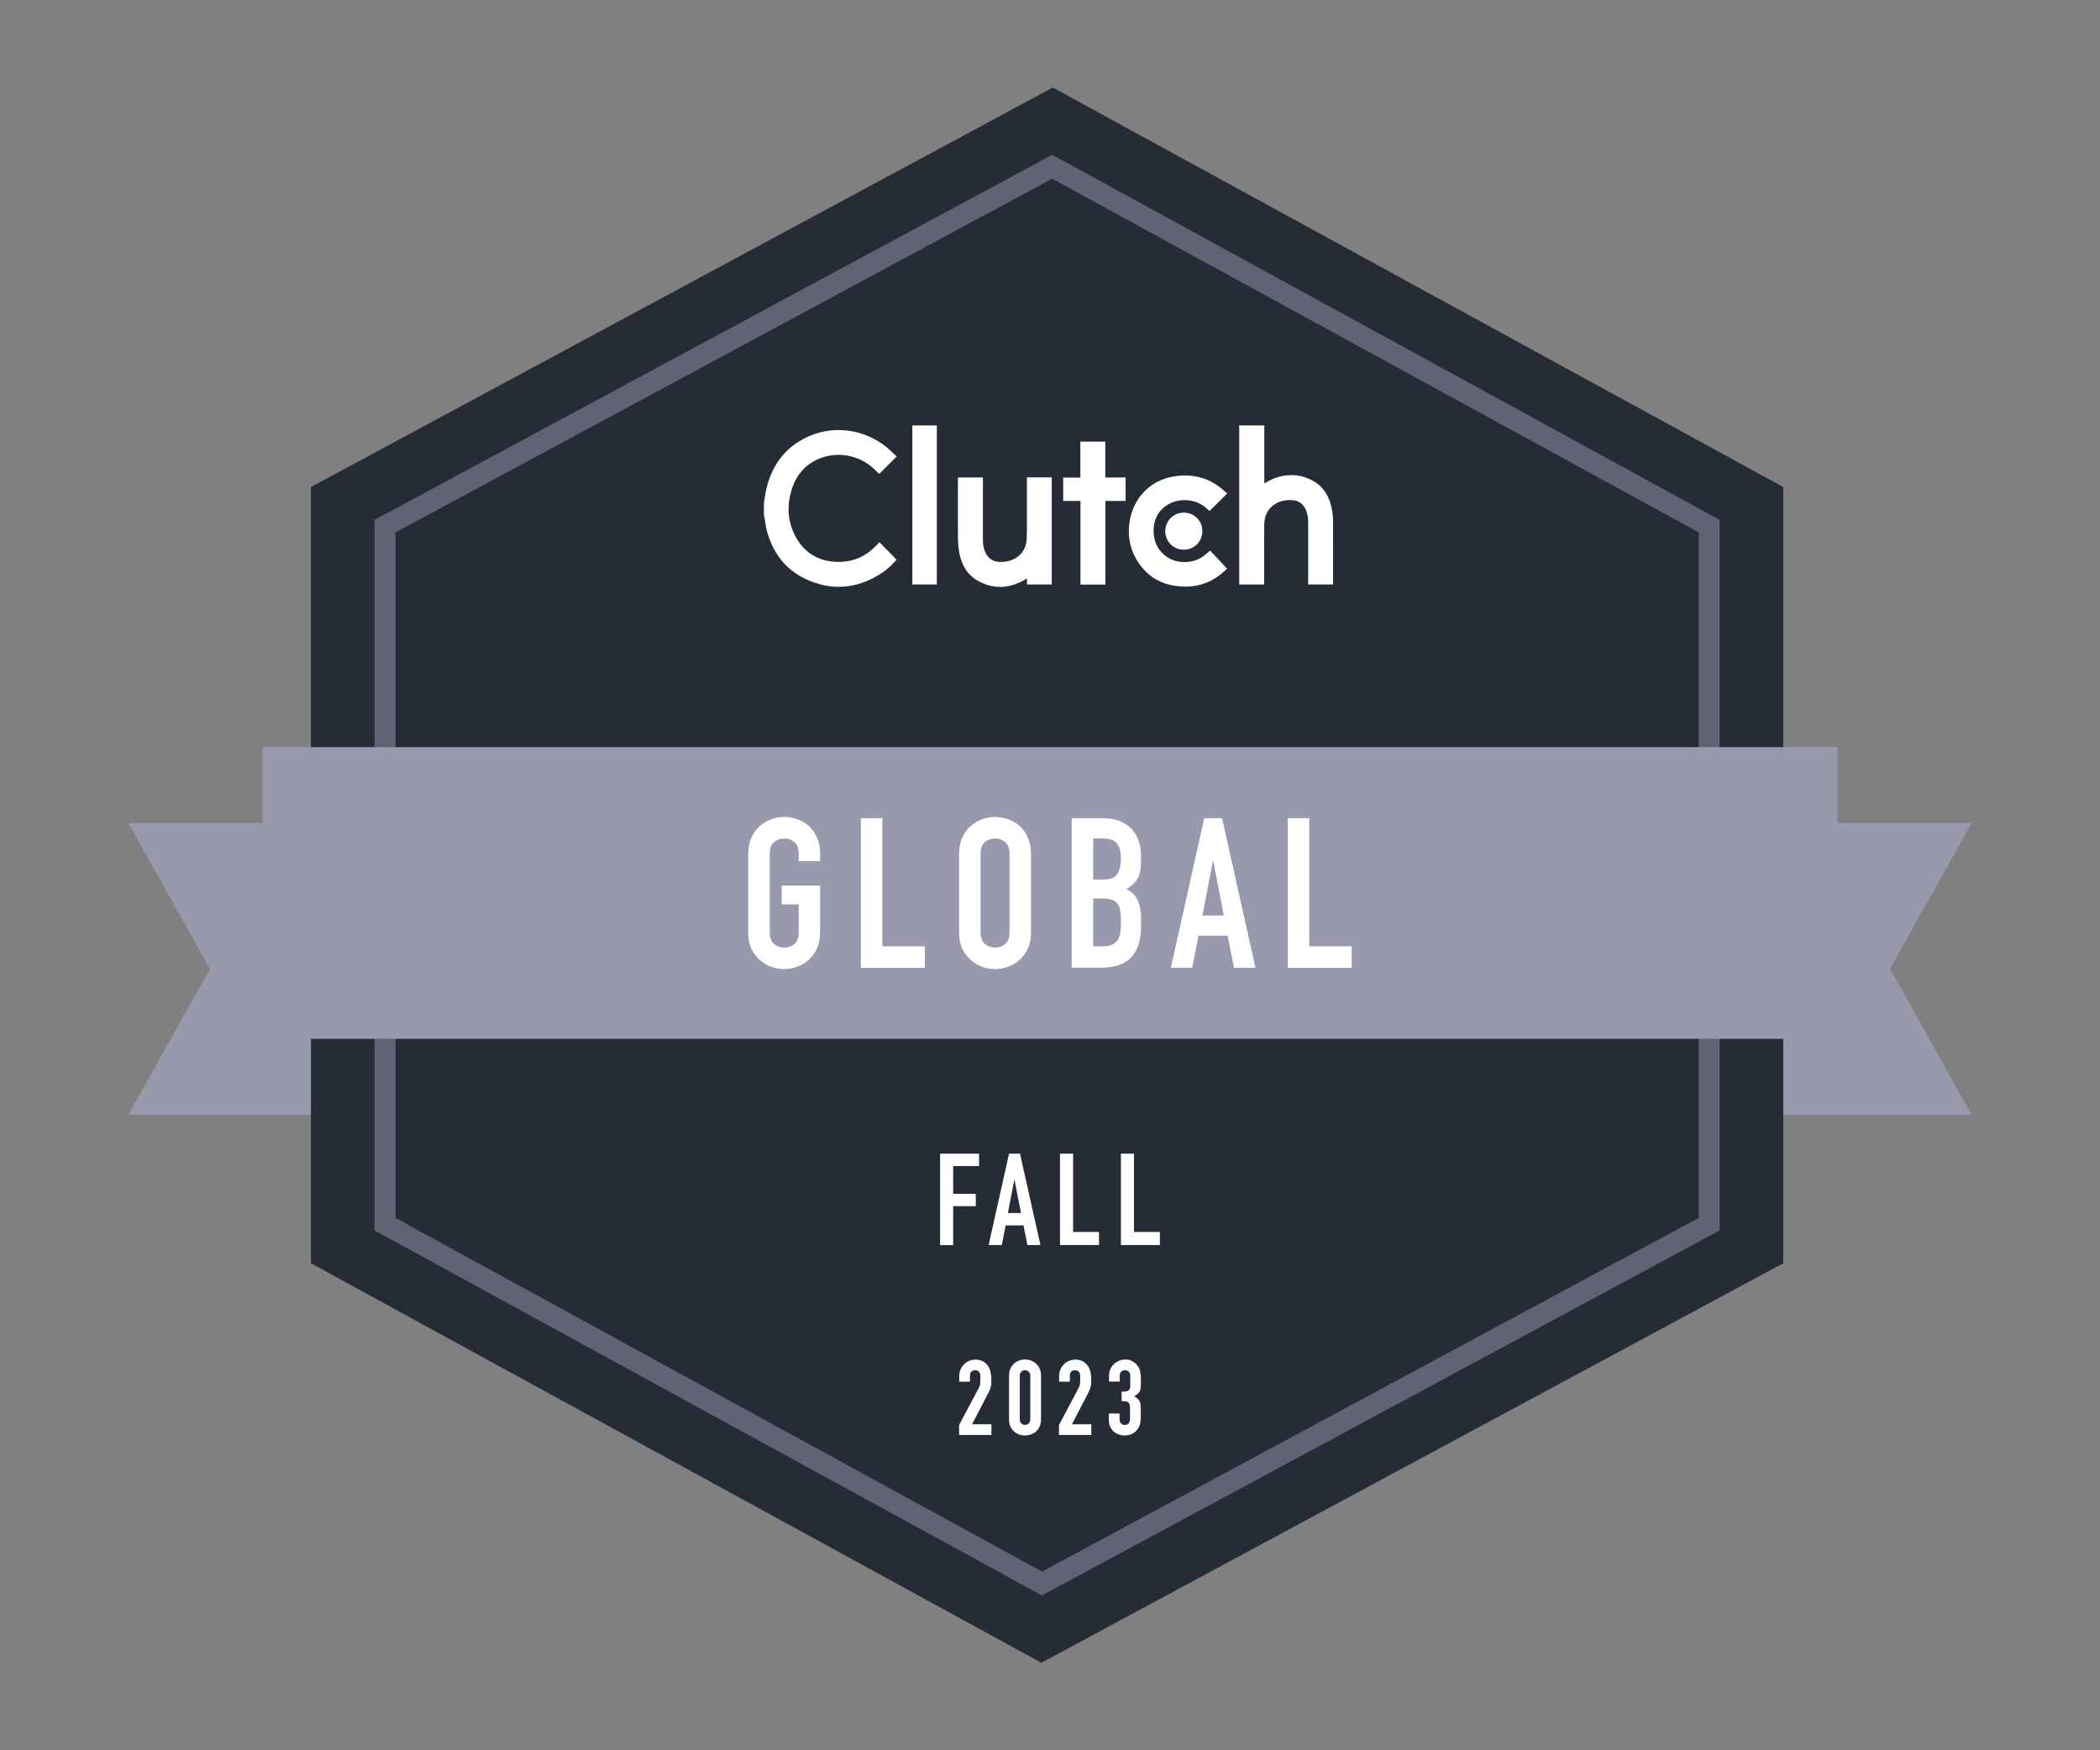 <?xml version="1.0" encoding="UTF-8"?>
<svg id="Layer_1" data-name="Layer 1" xmlns="http://www.w3.org/2000/svg" viewBox="0 0 180 150">
  <rect x="0" y="0" width="180" height="150" fill="#808080" stroke="none"/>
  <defs>
    <style>
      .cls-1 {
        fill: #fff;
      }

      .cls-2 {
        fill: #9999ad;
      }

      .cls-3 {
        fill: #252c36;
      }

      .cls-4 {
        fill: none;
        stroke: #606373;
        stroke-miterlimit: 10;
        stroke-width: 1.8px;
      }
    </style>
  </defs>
  <polygon class="cls-2" points="169 95.53 11 95.53 18 83.03 11 70.53 169 70.53 162 83.03 169 95.53"/>
  <polygon class="cls-3" points="152.85 108.26 89.26 142.5 26.65 108.26 26.65 41.74 90.24 7.5 152.85 41.74 152.85 108.26"/>
  <polygon class="cls-4" points="146.5 104.91 89.31 135.71 33 104.91 33 45.09 90.19 14.29 146.5 45.09 146.5 104.91"/>
  <g>
    <path class="cls-1" d="m65.5,43.01c.03-.21.05-.42.09-.62.4-2.27,1.55-4.01,3.69-4.98,2.41-1.09,5.3-.53,7.17,1.33.14.13.28.26.41.38-.52.52-1,1-1.5,1.5-.13-.12-.27-.26-.41-.4-1.3-1.26-3.28-1.6-4.92-.83-1.05.49-1.75,1.32-2.12,2.41-.51,1.52-.43,3.02.41,4.41.71,1.18,1.79,1.82,3.17,1.93,1.39.11,2.58-.34,3.56-1.33.11-.11.22-.22.33-.34.49.5.98,1,1.47,1.5-.38.42-.77.81-1.24,1.12-2.12,1.4-4.36,1.6-6.64.49-1.69-.82-2.71-2.22-3.22-4.01-.12-.43-.16-.88-.24-1.31,0-.04-.02-.07-.03-.11,0-.38,0-.77,0-1.15Z"/>
    <path class="cls-1" d="m108.38,36.46s-.01.09-.01.14c0,1.56,0,3.12,0,4.68v.15c.2-.11.37-.22.56-.31,1.2-.54,2.4-.56,3.56.06.94.5,1.44,1.34,1.65,2.35.08.37.12.75.12,1.13.01,1.75,0,3.5,0,5.25,0,.06,0,.11,0,.18h-2.13c0-.06,0-.12,0-.18,0-1.72,0-3.45,0-5.17,0-.33-.05-.66-.17-.97-.2-.52-.57-.85-1.13-.9-.63-.06-1.22.07-1.73.46-.5.39-.71.94-.73,1.55-.02.75-.01,1.51-.01,2.26,0,.92,0,1.84,0,2.77v.18h-2.14v-.2c0-4.41,0-8.82,0-13.23,0-.07,0-.13-.01-.2.72,0,1.44,0,2.16,0Z"/>
    <path class="cls-1" d="m80.3,36.46c0,.06,0,.12,0,.19,0,4.41,0,8.82,0,13.23v.21h-2.1s0-.09,0-.14c0-4.47,0-8.94,0-13.4,0-.03,0-.06,0-.09.7,0,1.4,0,2.11,0Z"/>
    <path class="cls-1" d="m90.15,40.93v9.16h-2.12v-.53c-.07.05-.11.07-.15.1-1.37.8-2.77.88-4.15.06-.84-.49-1.28-1.3-1.48-2.23-.09-.41-.13-.84-.14-1.26-.01-1.72,0-3.43,0-5.15,0-.05,0-.1,0-.16h2.14v.18c0,1.73,0,3.46,0,5.19,0,.33.05.65.17.96.23.59.69.91,1.32.91.54,0,1.04-.11,1.48-.44.55-.4.77-.98.79-1.64.02-.48.01-.97.01-1.46,0-1.17,0-2.34,0-3.52v-.19h2.13Z"/>
    <path class="cls-1" d="m103.74,47.2c.47.5.94,1.01,1.44,1.54-.21.18-.45.41-.72.61-.9.66-1.92.96-3.03.92-1.84-.06-3.24-.87-4.12-2.5-.91-1.69-.67-3.95.55-5.4.71-.84,1.62-1.34,2.7-1.53,1.41-.25,2.73,0,3.9.84.26.19.49.41.73.61-.51.51-1,1-1.51,1.5-.1-.09-.23-.2-.35-.3-1.06-.9-2.8-.83-3.76.17-.51.53-.71,1.19-.69,1.91.02.8.31,1.49.94,2.01.56.46,1.22.63,1.94.58.68-.05,1.26-.32,1.74-.79.05-.05.11-.1.16-.14,0,0,.02,0,.07-.02Z"/>
    <path class="cls-1" d="m94.75,50.1h-2.14v-7.17h-1.48v-2h1.47v-3.08h2.14v3.07h1.74v2.01h-1.73v7.17Z"/>
    <path class="cls-1" d="m101.47,43.93c.89,0,1.59.7,1.59,1.59,0,.89-.7,1.59-1.59,1.59-.89,0-1.59-.7-1.59-1.59,0-.88.71-1.59,1.59-1.59Z"/>
  </g>
  <rect class="cls-2" x="22.5" y="64.03" width="135" height="25"/>
  <g>
    <path class="cls-1" d="m64.14,73.15c0-.52.09-.97.27-1.37.18-.4.42-.73.72-.99.29-.25.61-.44.98-.58.37-.13.74-.2,1.11-.2s.74.07,1.11.2c.37.13.7.32,1,.58.29.26.52.59.7.99s.27.85.27,1.37v.65h-1.84v-.65c0-.44-.12-.77-.37-.98-.25-.21-.54-.31-.87-.31s-.63.1-.87.31c-.25.21-.37.54-.37.98v6.77c0,.44.12.77.37.98.25.21.54.31.87.31s.63-.1.87-.31c.25-.21.37-.54.37-.98v-2.41h-1.46v-1.62h3.29v4.03c0,.54-.09,1-.27,1.38-.18.38-.41.7-.7.96-.3.26-.63.46-1,.59s-.74.2-1.11.2-.74-.07-1.11-.2-.69-.33-.98-.59c-.3-.25-.54-.57-.72-.96-.18-.38-.27-.85-.27-1.38v-6.77Z"/>
    <path class="cls-1" d="m73.79,82.94v-12.82h1.84v10.98h3.64v1.84h-5.47Z"/>
    <path class="cls-1" d="m82.21,73.15c0-.52.09-.97.27-1.37s.42-.73.72-.99c.29-.25.62-.44.98-.58.37-.13.73-.2,1.11-.2s.74.07,1.11.2c.37.13.7.32,1,.58.29.26.52.59.7.99.18.4.27.85.27,1.37v6.77c0,.54-.09,1-.27,1.38-.18.38-.41.7-.7.96-.3.26-.63.46-1,.59-.37.13-.74.2-1.11.2s-.74-.07-1.11-.2c-.37-.13-.69-.33-.98-.59-.3-.25-.54-.57-.72-.96-.18-.38-.27-.85-.27-1.38v-6.77Zm1.84,6.77c0,.44.12.77.37.98s.54.31.87.31.63-.1.87-.31.37-.54.37-.98v-6.77c0-.44-.12-.77-.37-.98s-.54-.31-.87-.31-.63.1-.87.31-.37.54-.37.98v6.77Z"/>
    <path class="cls-1" d="m91.86,82.94v-12.82h2.68c.59,0,1.09.09,1.5.27.41.18.75.42,1.02.72.26.3.45.65.57,1.04.11.39.17.79.17,1.21v.47c0,.35-.03.64-.08.88-.05.24-.14.45-.24.63-.2.34-.52.62-.94.86.43.2.75.5.95.9.2.4.31.94.31,1.62v.72c0,1.13-.27,1.99-.82,2.59-.55.6-1.42.9-2.62.9h-2.5Zm1.84-11.09v3.53h.83c.61,0,1.02-.15,1.23-.46s.32-.75.32-1.34-.12-1.01-.35-1.3c-.23-.29-.66-.43-1.27-.43h-.76Zm0,5.15v4.1h.79c.37,0,.66-.05.87-.16s.37-.26.48-.45c.11-.19.17-.42.2-.68s.04-.55.04-.86-.02-.61-.05-.85c-.04-.24-.11-.44-.22-.61-.12-.17-.28-.29-.49-.37-.2-.08-.47-.12-.81-.12h-.81Z"/>
    <path class="cls-1" d="m100.36,82.94l2.86-12.82h1.53l2.86,12.82h-1.84l-.54-2.75h-2.5l-.54,2.75h-1.84Zm4.54-4.48l-.9-4.64h-.04l-.9,4.64h1.84Z"/>
    <path class="cls-1" d="m110.38,82.94v-12.82h1.84v10.98h3.64v1.84h-5.47Z"/>
  </g>
  <g>
    <path class="cls-1" d="m80.58,106.7v-7.83h3.34v1.06h-2.22v2.38h1.94v1.06h-1.94v3.34h-1.12Z"/>
    <path class="cls-1" d="m84.74,106.7l1.75-7.83h.94l1.75,7.83h-1.12l-.33-1.68h-1.53l-.33,1.68h-1.12Zm2.77-2.74l-.55-2.84h-.02l-.55,2.84h1.12Z"/>
    <path class="cls-1" d="m90.86,106.7v-7.83h1.12v6.71h2.22v1.12h-3.34Z"/>
    <path class="cls-1" d="m96.08,106.7v-7.83h1.12v6.71h2.22v1.12h-3.34Z"/>
  </g>
  <g>
    <path class="cls-1" d="m82.21,122.98v-.86l1.66-3.12c.08-.16.13-.29.14-.41.01-.12.02-.26.02-.44,0-.08,0-.16,0-.25s-.02-.16-.05-.23c-.03-.07-.07-.12-.13-.17-.06-.04-.15-.07-.26-.07-.14,0-.25.04-.33.12-.08.08-.12.19-.12.34v.52h-.92v-.5c0-.19.04-.37.11-.54.07-.17.17-.31.3-.44.12-.13.26-.23.43-.3s.35-.11.54-.11c.24,0,.45.04.62.13s.31.21.43.36c.11.15.19.32.24.51.05.19.08.4.08.61,0,.16,0,.29,0,.39,0,.11-.02.21-.04.3-.02.1-.05.19-.09.29s-.1.21-.17.35l-1.35,2.6h1.66v.92h-2.74Z"/>
    <path class="cls-1" d="m86.49,117.89c0-.22.04-.41.11-.58s.18-.31.3-.43c.13-.12.27-.21.44-.28.17-.06.34-.09.52-.09s.35.03.52.09c.16.06.31.16.44.28.13.12.23.26.3.43s.11.36.11.58v3.76c0,.22-.04.41-.11.58s-.17.31-.3.43c-.12.12-.27.21-.44.27-.17.06-.34.09-.52.09s-.35-.03-.52-.09c-.17-.06-.31-.15-.44-.27s-.23-.26-.3-.43-.11-.36-.11-.58v-3.76Zm.92,3.76c0,.13.04.24.13.33.08.09.19.13.32.13s.24-.04.32-.13c.08-.09.13-.2.13-.33v-3.76c0-.13-.04-.24-.13-.33s-.19-.13-.32-.13-.24.04-.32.13-.13.2-.13.33v3.76Z"/>
    <path class="cls-1" d="m90.77,122.98v-.86l1.66-3.12c.08-.16.13-.29.14-.41.01-.12.02-.26.02-.44,0-.08,0-.16,0-.25,0-.09-.02-.16-.05-.23-.03-.07-.08-.12-.13-.17-.06-.04-.15-.07-.26-.07-.14,0-.25.04-.33.12-.08.08-.12.19-.12.34v.52h-.92v-.5c0-.19.04-.37.11-.54s.17-.31.3-.44c.12-.13.26-.23.43-.3s.35-.11.54-.11c.24,0,.45.04.62.13s.31.21.43.36c.11.15.19.32.24.51.05.19.08.4.08.61,0,.16,0,.29,0,.39,0,.11-.02.21-.04.3-.02.1-.05.19-.09.29s-.1.21-.17.35l-1.35,2.6h1.66v.92h-2.74Z"/>
    <path class="cls-1" d="m96.15,119.27c.28,0,.47-.03.57-.1.1-.07.16-.22.16-.46v-.83c0-.13-.04-.24-.12-.32-.08-.08-.19-.13-.33-.13-.16,0-.28.05-.35.15-.07.1-.1.2-.1.3v.52h-.92v-.53c0-.19.04-.36.11-.53s.17-.31.3-.43.27-.22.44-.29c.17-.07.35-.11.54-.11.25,0,.46.05.62.15.17.1.29.2.37.3.06.07.11.14.16.22.04.07.08.16.11.26.05.2.08.49.08.88,0,.22,0,.4-.01.54s-.03.25-.07.34c-.04.1-.1.18-.18.24-.08.07-.18.14-.31.22.14.09.25.17.33.25.08.08.13.17.17.27.04.11.06.24.06.38,0,.15,0,.33,0,.56,0,.21,0,.38-.01.52s-.02.25-.04.34c-.02.1-.04.18-.07.24-.03.07-.07.13-.12.21-.11.17-.26.31-.44.42-.18.11-.41.17-.7.17-.14,0-.3-.02-.46-.07s-.31-.13-.44-.23c-.13-.11-.24-.25-.33-.42-.09-.17-.13-.39-.13-.64v-.52h.92v.48c0,.14.04.26.12.36s.19.14.33.14.25-.05.33-.14c.08-.09.12-.22.12-.37v-.92c0-.25-.05-.42-.14-.5-.05-.05-.13-.08-.22-.09-.09-.01-.21-.02-.36-.02v-.81Z"/>
  </g>
</svg>